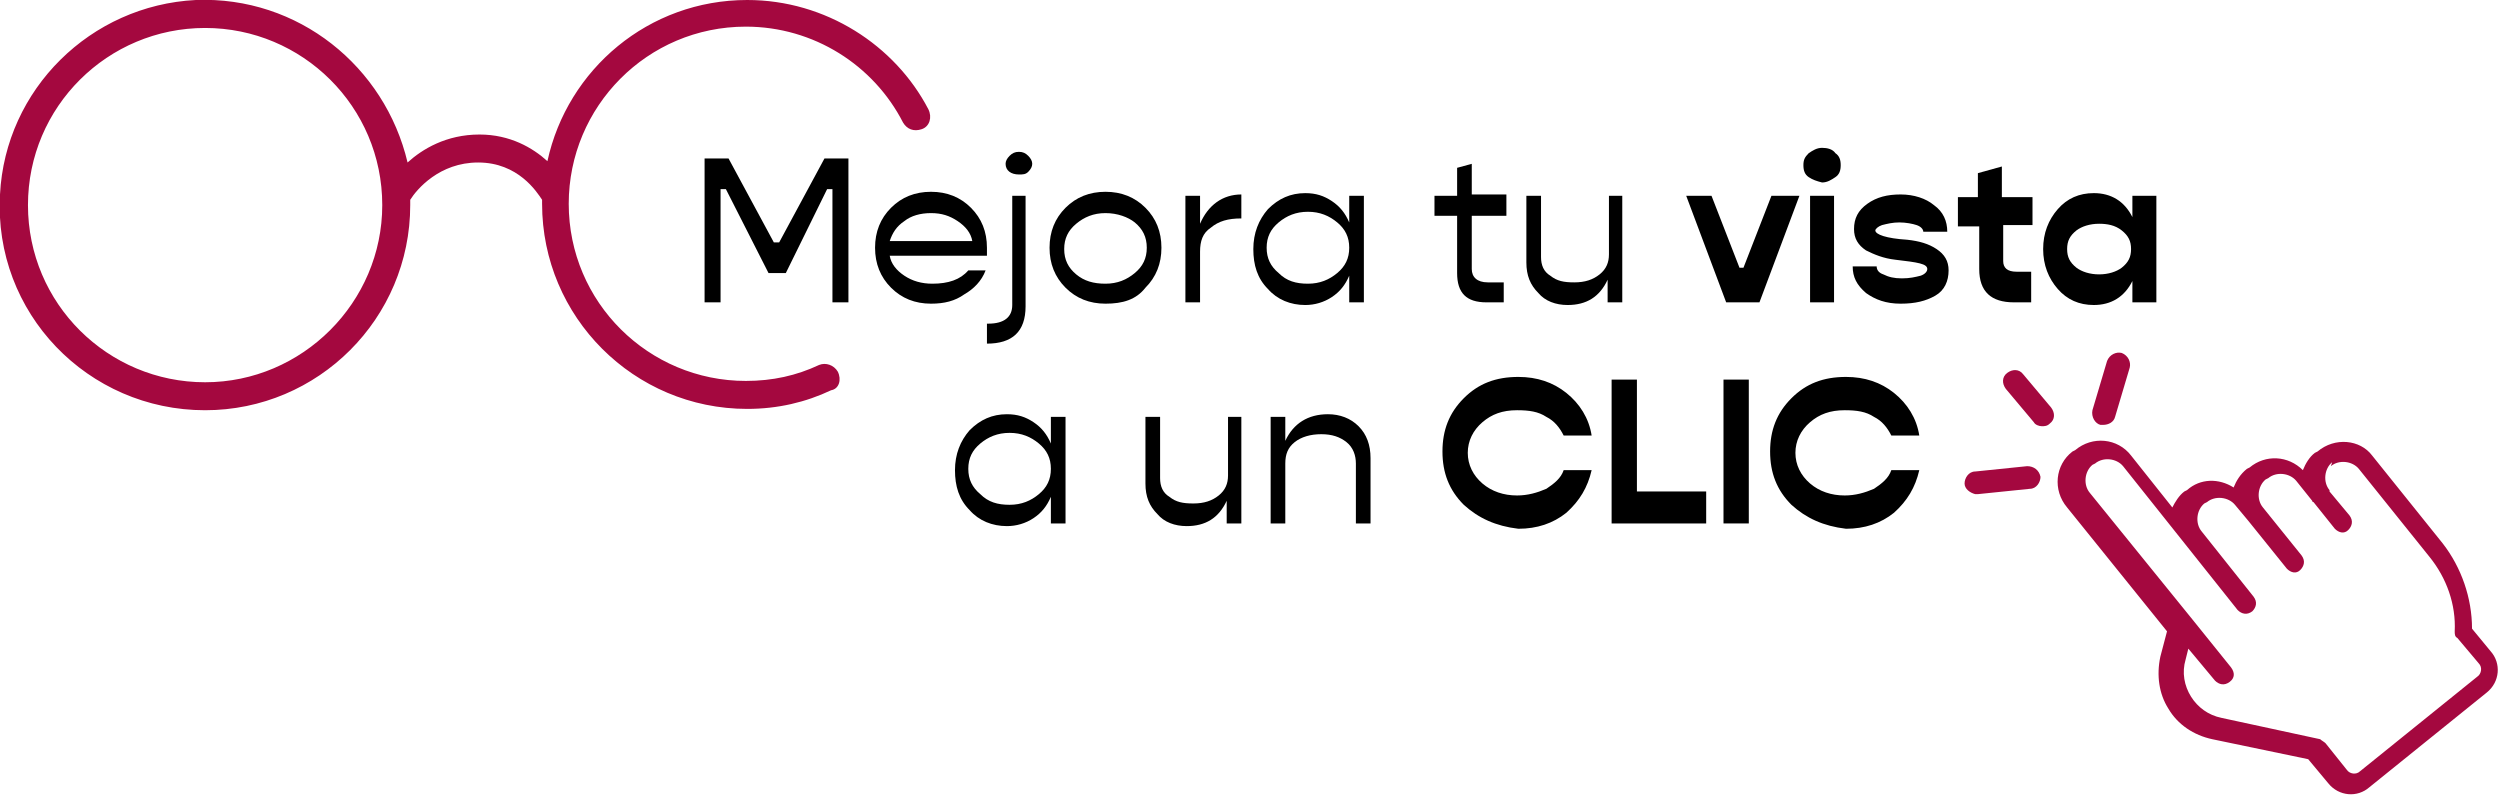 <?xml version="1.0" encoding="utf-8"?>
<!-- Generator: Adobe Illustrator 24.2.1, SVG Export Plug-In . SVG Version: 6.00 Build 0)  -->
<svg version="1.1" id="Capa_1" xmlns="http://www.w3.org/2000/svg" xmlns:xlink="http://www.w3.org/1999/xlink" x="0px" y="0px"
	 viewBox="0 0 187.7 59.7" style="enable-background:new 0 0 187.7 59.7;" xml:space="preserve">
<style type="text/css">
	.st0{fill:#A4083F;}
</style>
<g>
	<path class="st0" d="M174,33.9l-0.2,0.1c-0.4,0.3-0.7,0.8-0.9,1.3c-1.1-1.1-2.8-1.2-4-0.2l-0.2,0.1c-0.5,0.4-0.8,0.9-1,1.4
		c-1.1-0.7-2.5-0.7-3.5,0.2l-0.2,0.1c-0.4,0.3-0.7,0.8-0.9,1.2l-3.1-3.9c-1-1.3-2.9-1.5-4.2-0.4l-0.2,0.1c-1.3,1-1.5,2.9-0.4,4.2
		l7.5,9.3l-0.5,1.9c-0.3,1.4-0.1,2.8,0.6,3.9c0.7,1.2,1.9,2,3.3,2.3l7.2,1.5l1.5,1.8c0.8,1,2.2,1.1,3.1,0.3l8.8-7.1
		c1-0.8,1.1-2.2,0.3-3.1l-1.4-1.7c0-2.3-0.8-4.6-2.2-6.4l-5.3-6.6C177.2,33,175.3,32.8,174,33.9z M182.4,41.8c1.3,1.6,2,3.6,1.9,5.6
		c0,0.2,0,0.4,0.2,0.5l1.6,1.9c0.3,0.3,0.2,0.8-0.1,1l-8.8,7.1c-0.3,0.3-0.8,0.2-1-0.1l-1.6-2c-0.1-0.1-0.3-0.2-0.4-0.3l-7.4-1.6
		c-1-0.2-1.8-0.8-2.3-1.6c-0.5-0.8-0.7-1.8-0.4-2.8l0.2-0.8l2,2.4c0.3,0.3,0.7,0.4,1.1,0.1s0.4-0.7,0.1-1.1l-2.9-3.6c0,0,0,0,0,0
		l-7.7-9.5c-0.5-0.6-0.4-1.6,0.2-2.1l0.2-0.1c0.6-0.5,1.6-0.4,2.1,0.2l4.7,5.9c0,0,0,0,0,0c0,0,0,0,0,0l3.9,4.9
		c0.3,0.3,0.7,0.4,1.1,0.1l0,0c0.3-0.3,0.4-0.7,0.1-1.1l-3.9-4.9c-0.5-0.6-0.4-1.6,0.2-2.1l0.2-0.1c0.6-0.5,1.6-0.4,2.1,0.2l1,1.2
		l0,0l0,0l2.9,3.6c0.3,0.3,0.7,0.4,1,0.1c0,0,0,0,0,0c0.3-0.3,0.4-0.7,0.1-1.1l-2.9-3.6c-0.5-0.6-0.4-1.6,0.2-2.1l0.2-0.1
		c0.6-0.5,1.6-0.4,2.1,0.2l1.2,1.5c0,0,0,0.1,0.1,0.1l1.6,2c0.3,0.3,0.7,0.4,1,0.1c0,0,0,0,0,0c0.3-0.3,0.4-0.7,0.1-1.1l-1.5-1.8
		c0,0,0-0.1,0-0.1c-0.5-0.6-0.4-1.6,0.2-2.1L175,35c0.6-0.5,1.6-0.4,2.1,0.2L182.4,41.8L182.4,41.8z"/>
	<g>
		<path d="M52.9,22.7V11.9h1.8l3.4,6.3h0.4l3.4-6.3h1.8v10.8h-1.2v-8.5h-0.4L59,20.5h-1.3l-3.2-6.3h-0.4v8.5H52.9z"/>
		<path d="M74.1,19.2h-7.3c0.1,0.6,0.5,1.1,1.1,1.5c0.6,0.4,1.3,0.6,2.1,0.6c1.2,0,2.1-0.3,2.7-1h1.3c-0.3,0.8-0.9,1.4-1.6,1.8
			c-0.7,0.5-1.5,0.7-2.5,0.7c-1.2,0-2.2-0.4-3-1.2c-0.8-0.8-1.2-1.8-1.2-3c0-1.2,0.4-2.2,1.2-3c0.8-0.8,1.8-1.2,3-1.2
			c1.2,0,2.2,0.4,3,1.2c0.8,0.8,1.2,1.8,1.2,3C74.1,18.8,74.1,19,74.1,19.2z M69.9,16c-0.8,0-1.5,0.2-2,0.6
			c-0.6,0.4-0.9,0.9-1.1,1.5H73c-0.1-0.6-0.5-1.1-1.1-1.5C71.3,16.2,70.7,16,69.9,16z"/>
		<path d="M74.2,24.3c1.2,0,1.8-0.5,1.8-1.4v-8.2H77V23c0,1.9-1,2.8-2.9,2.8V24.3z M75.5,12.3c0-0.2,0.1-0.4,0.3-0.6
			c0.2-0.2,0.4-0.3,0.7-0.3c0.3,0,0.5,0.1,0.7,0.3c0.2,0.2,0.3,0.4,0.3,0.6s-0.1,0.4-0.3,0.6c-0.2,0.2-0.4,0.2-0.7,0.2
			C75.9,13.1,75.5,12.8,75.5,12.3z"/>
		<path d="M83,22.8c-1.2,0-2.2-0.4-3-1.2c-0.8-0.8-1.2-1.8-1.2-3c0-1.2,0.4-2.2,1.2-3c0.8-0.8,1.8-1.2,3-1.2c1.2,0,2.2,0.4,3,1.2
			c0.8,0.8,1.2,1.8,1.2,3c0,1.2-0.4,2.2-1.2,3C85.3,22.5,84.3,22.8,83,22.8z M83,21.3c0.9,0,1.6-0.3,2.2-0.8
			c0.6-0.5,0.9-1.1,0.9-1.9c0-0.8-0.3-1.4-0.9-1.9C84.7,16.3,83.9,16,83,16s-1.6,0.3-2.2,0.8c-0.6,0.5-0.9,1.1-0.9,1.9
			c0,0.8,0.3,1.4,0.9,1.9C81.4,21.1,82.1,21.3,83,21.3z"/>
		<path d="M90.1,16.8c0.6-1.4,1.7-2.2,3.1-2.2v1.8c-1,0-1.7,0.2-2.3,0.7c-0.6,0.4-0.8,1-0.8,1.8v3.8H89v-8h1.1V16.8z"/>
		<path d="M101.3,14.7h1.1v8h-1.1v-2c-0.3,0.7-0.7,1.2-1.3,1.6c-0.6,0.4-1.3,0.6-2,0.6c-1.1,0-2.1-0.4-2.8-1.2
			c-0.8-0.8-1.1-1.8-1.1-3c0-1.2,0.4-2.2,1.1-3c0.8-0.8,1.7-1.2,2.8-1.2c0.8,0,1.4,0.2,2,0.6c0.6,0.4,1,0.9,1.3,1.6V14.7z
			 M98.2,21.3c0.9,0,1.6-0.3,2.2-0.8c0.6-0.5,0.9-1.1,0.9-1.9c0-0.8-0.3-1.4-0.9-1.9c-0.6-0.5-1.3-0.8-2.2-0.8
			c-0.9,0-1.6,0.3-2.2,0.8c-0.6,0.5-0.9,1.1-0.9,1.9c0,0.8,0.3,1.4,0.9,1.9C96.6,21.1,97.3,21.3,98.2,21.3z"/>
		<path d="M113.1,16.2h-2.6v4c0,0.6,0.4,1,1.2,1h1.2v1.5h-1.3c-1.5,0-2.2-0.7-2.2-2.2v-4.3h-1.7v-1.5h1.7v-2.1l1.1-0.3v2.3h2.6V16.2
			z"/>
		<path d="M120.7,14.7h1.1v8h-1.1v-1.7c-0.6,1.3-1.6,1.9-3,1.9c-0.9,0-1.7-0.3-2.2-0.9c-0.6-0.6-0.9-1.3-0.9-2.3v-5h1.1v4.6
			c0,0.6,0.2,1.1,0.7,1.4c0.5,0.4,1,0.5,1.8,0.5c0.8,0,1.4-0.2,1.9-0.6c0.5-0.4,0.7-0.9,0.7-1.5V14.7z"/>
		<path d="M129.6,22.7l-3-8h1.9l2.1,5.4h0.3l2.1-5.4h2.1l-3,8H129.6z"/>
		<path d="M135.8,13.3c-0.3-0.2-0.4-0.5-0.4-0.9c0-0.4,0.1-0.6,0.4-0.9c0.3-0.2,0.6-0.4,1-0.4c0.4,0,0.8,0.1,1,0.4
			c0.3,0.2,0.4,0.5,0.4,0.9c0,0.4-0.1,0.7-0.4,0.9c-0.3,0.2-0.6,0.4-1,0.4C136.4,13.6,136.1,13.5,135.8,13.3z M135.9,22.7v-8h1.8v8
			H135.9z"/>
		<path d="M142.7,22.8c-1.1,0-1.9-0.3-2.6-0.8c-0.7-0.6-1-1.2-1-2h1.8c0,0.3,0.2,0.5,0.5,0.6c0.4,0.2,0.8,0.3,1.4,0.3
			c0.6,0,1-0.1,1.4-0.2c0.3-0.1,0.5-0.3,0.5-0.5c0-0.4-0.7-0.5-2.4-0.7c-0.9-0.1-1.6-0.4-2.2-0.7c-0.6-0.4-0.9-0.9-0.9-1.6
			c0-0.8,0.3-1.4,1-1.9c0.7-0.5,1.5-0.7,2.5-0.7c1,0,1.9,0.3,2.5,0.8c0.7,0.5,1,1.2,1,2h-1.8c0-0.2-0.2-0.4-0.5-0.5
			c-0.3-0.1-0.8-0.2-1.3-0.2c-0.5,0-0.9,0.1-1.3,0.2c-0.3,0.1-0.5,0.3-0.5,0.4c0,0.3,0.8,0.6,2.4,0.7c0.9,0.1,1.6,0.3,2.2,0.7
			c0.6,0.4,0.9,0.9,0.9,1.6c0,0.8-0.3,1.5-1,1.9C144.6,22.6,143.8,22.8,142.7,22.8z"/>
		<path d="M152.7,16.9h-2.3v2.7c0,0.5,0.3,0.8,1,0.8h1.1v2.3h-1.3c-1.7,0-2.6-0.8-2.6-2.5v-3.2H147v-2.2h1.5v-1.8l1.8-0.5v2.3h2.3
			V16.9z"/>
		<path d="M160.1,14.7h1.8v8h-1.8v-1.6c-0.6,1.2-1.6,1.8-2.9,1.8c-1.1,0-2-0.4-2.7-1.2c-0.7-0.8-1.1-1.8-1.1-3c0-1.2,0.4-2.2,1.1-3
			c0.7-0.8,1.6-1.2,2.7-1.2c1.3,0,2.3,0.6,2.9,1.8V14.7z M157.6,20.6c0.7,0,1.3-0.2,1.7-0.5c0.5-0.4,0.7-0.8,0.7-1.4s-0.2-1-0.7-1.4
			c-0.5-0.4-1.1-0.5-1.7-0.5c-0.7,0-1.3,0.2-1.7,0.5c-0.5,0.4-0.7,0.8-0.7,1.4s0.2,1,0.7,1.4C156.3,20.4,156.9,20.6,157.6,20.6z"/>
		<path d="M78.9,31.3H80v8h-1.1v-2c-0.3,0.7-0.7,1.2-1.3,1.6c-0.6,0.4-1.3,0.6-2,0.6c-1.1,0-2.1-0.4-2.8-1.2c-0.8-0.8-1.1-1.8-1.1-3
			c0-1.2,0.4-2.2,1.1-3c0.8-0.8,1.7-1.2,2.8-1.2c0.8,0,1.4,0.2,2,0.6c0.6,0.4,1,0.9,1.3,1.6V31.3z M75.8,37.9c0.9,0,1.6-0.3,2.2-0.8
			c0.6-0.5,0.9-1.1,0.9-1.9c0-0.8-0.3-1.4-0.9-1.9c-0.6-0.5-1.3-0.8-2.2-0.8c-0.9,0-1.6,0.3-2.2,0.8c-0.6,0.5-0.9,1.1-0.9,1.9
			c0,0.8,0.3,1.4,0.9,1.9C74.2,37.7,74.9,37.9,75.8,37.9z"/>
		<path d="M92.1,31.3h1.1v8h-1.1v-1.7c-0.6,1.3-1.6,1.9-3,1.9c-0.9,0-1.7-0.3-2.2-0.9C86.3,38,86,37.3,86,36.3v-5h1.1v4.6
			c0,0.6,0.2,1.1,0.7,1.4c0.5,0.4,1,0.5,1.8,0.5c0.8,0,1.4-0.2,1.9-0.6c0.5-0.4,0.7-0.9,0.7-1.5V31.3z"/>
		<path d="M102,32c0.6,0.6,0.9,1.4,0.9,2.4v4.9h-1.1v-4.5c0-0.6-0.2-1.2-0.7-1.6c-0.5-0.4-1.1-0.6-1.9-0.6c-0.8,0-1.5,0.2-2,0.6
			c-0.5,0.4-0.7,0.9-0.7,1.6v4.5h-1.1v-8h1.1v1.8c0.6-1.3,1.7-2,3.2-2C100.6,31.1,101.4,31.4,102,32z"/>
		<path d="M109.9,37.9c-1.1-1.1-1.6-2.4-1.6-4c0-1.6,0.5-2.9,1.6-4c1.1-1.1,2.4-1.6,4.1-1.6c1.4,0,2.6,0.4,3.6,1.2
			c1,0.8,1.7,1.9,1.9,3.2h-2.1c-0.3-0.6-0.7-1.1-1.3-1.4c-0.6-0.4-1.3-0.5-2.2-0.5c-1.1,0-1.9,0.3-2.6,0.9c-0.7,0.6-1.1,1.4-1.1,2.3
			c0,0.9,0.4,1.7,1.1,2.3c0.7,0.6,1.6,0.9,2.6,0.9c0.8,0,1.5-0.2,2.2-0.5c0.6-0.4,1.1-0.8,1.3-1.4h2.1c-0.3,1.3-0.9,2.3-1.9,3.2
			c-1,0.8-2.2,1.2-3.6,1.2C112.3,39.5,111,38.9,109.9,37.9z"/>
		<path d="M122.9,36.9h5.2v2.4H121V28.5h1.9V36.9z"/>
		<path d="M129.4,39.3V28.5h1.9v10.8H129.4z"/>
		<path d="M134.5,37.9c-1.1-1.1-1.6-2.4-1.6-4c0-1.6,0.5-2.9,1.6-4c1.1-1.1,2.4-1.6,4.1-1.6c1.4,0,2.6,0.4,3.6,1.2
			c1,0.8,1.7,1.9,1.9,3.2h-2.1c-0.3-0.6-0.7-1.1-1.3-1.4c-0.6-0.4-1.3-0.5-2.2-0.5c-1.1,0-1.9,0.3-2.6,0.9c-0.7,0.6-1.1,1.4-1.1,2.3
			c0,0.9,0.4,1.7,1.1,2.3c0.7,0.6,1.6,0.9,2.6,0.9c0.8,0,1.5-0.2,2.2-0.5c0.6-0.4,1.1-0.8,1.3-1.4h2.1c-0.3,1.3-0.9,2.3-1.9,3.2
			c-1,0.8-2.2,1.2-3.6,1.2C136.9,39.5,135.6,38.9,134.5,37.9z"/>
	</g>
	<path class="st0" d="M151.9,28.1c-0.3-0.4-0.8-0.4-1.2-0.1c-0.4,0.3-0.4,0.8-0.1,1.2l2.1,2.5c0.1,0.2,0.4,0.3,0.6,0.3
		c0.2,0,0.4,0,0.6-0.2c0.4-0.3,0.4-0.8,0.1-1.2L151.9,28.1z"/>
	<path class="st0" d="M157.7,31.9c0.1,0,0.1,0,0.2,0c0.4,0,0.8-0.2,0.9-0.6l1.1-3.7c0.1-0.4-0.1-0.9-0.6-1.1
		c-0.4-0.1-0.9,0.1-1.1,0.6l-1.1,3.7C157,31.3,157.3,31.8,157.7,31.9z"/>
	<path class="st0" d="M152.2,35l-3.9,0.4c-0.5,0-0.8,0.5-0.8,0.9c0,0.4,0.4,0.7,0.8,0.8c0.1,0,0.1,0,0.2,0l3.9-0.4
		c0.5,0,0.8-0.5,0.8-0.9C153.1,35.3,152.7,35,152.2,35z"/>
	<path class="st0" d="M62.9,27.9c-0.3-0.5-0.9-0.7-1.4-0.5c-1.7,0.8-3.5,1.2-5.5,1.2c-7.3,0-13.3-5.9-13.3-13.3
		c0-7.3,5.9-13.3,13.3-13.3c5.1,0,9.6,2.9,11.8,7.2c0.3,0.5,0.8,0.7,1.4,0.5v0c0.6-0.2,0.8-0.9,0.5-1.5C67.2,3.4,62,0,56.1,0
		c-7.4,0-13.5,5.2-15,12.1c-1.1-1-2.8-2-5.1-2c-2.5,0-4.3,1.1-5.4,2.1C28.9,5,22.4-0.3,14.7,0C6.8,0.4,0.4,6.7,0,14.6
		c-0.5,8.9,6.6,16.2,15.4,16.2c8.5,0,15.4-6.9,15.4-15.4c0-0.1,0-0.2,0-0.4c0.5-0.8,2.2-2.8,5.1-2.8c3,0,4.4,2.2,4.8,2.8
		c0,0.1,0,0.2,0,0.3c0,8.5,6.9,15.4,15.4,15.4c2.3,0,4.4-0.5,6.3-1.4C63,29.2,63.2,28.5,62.9,27.9L62.9,27.9z M15.4,28.7
		c-7.3,0-13.3-5.9-13.3-13.3S8.1,2.1,15.4,2.1c7.3,0,13.3,5.9,13.3,13.3C28.7,22.7,22.7,28.7,15.4,28.7z"/>
</g>
</svg>
